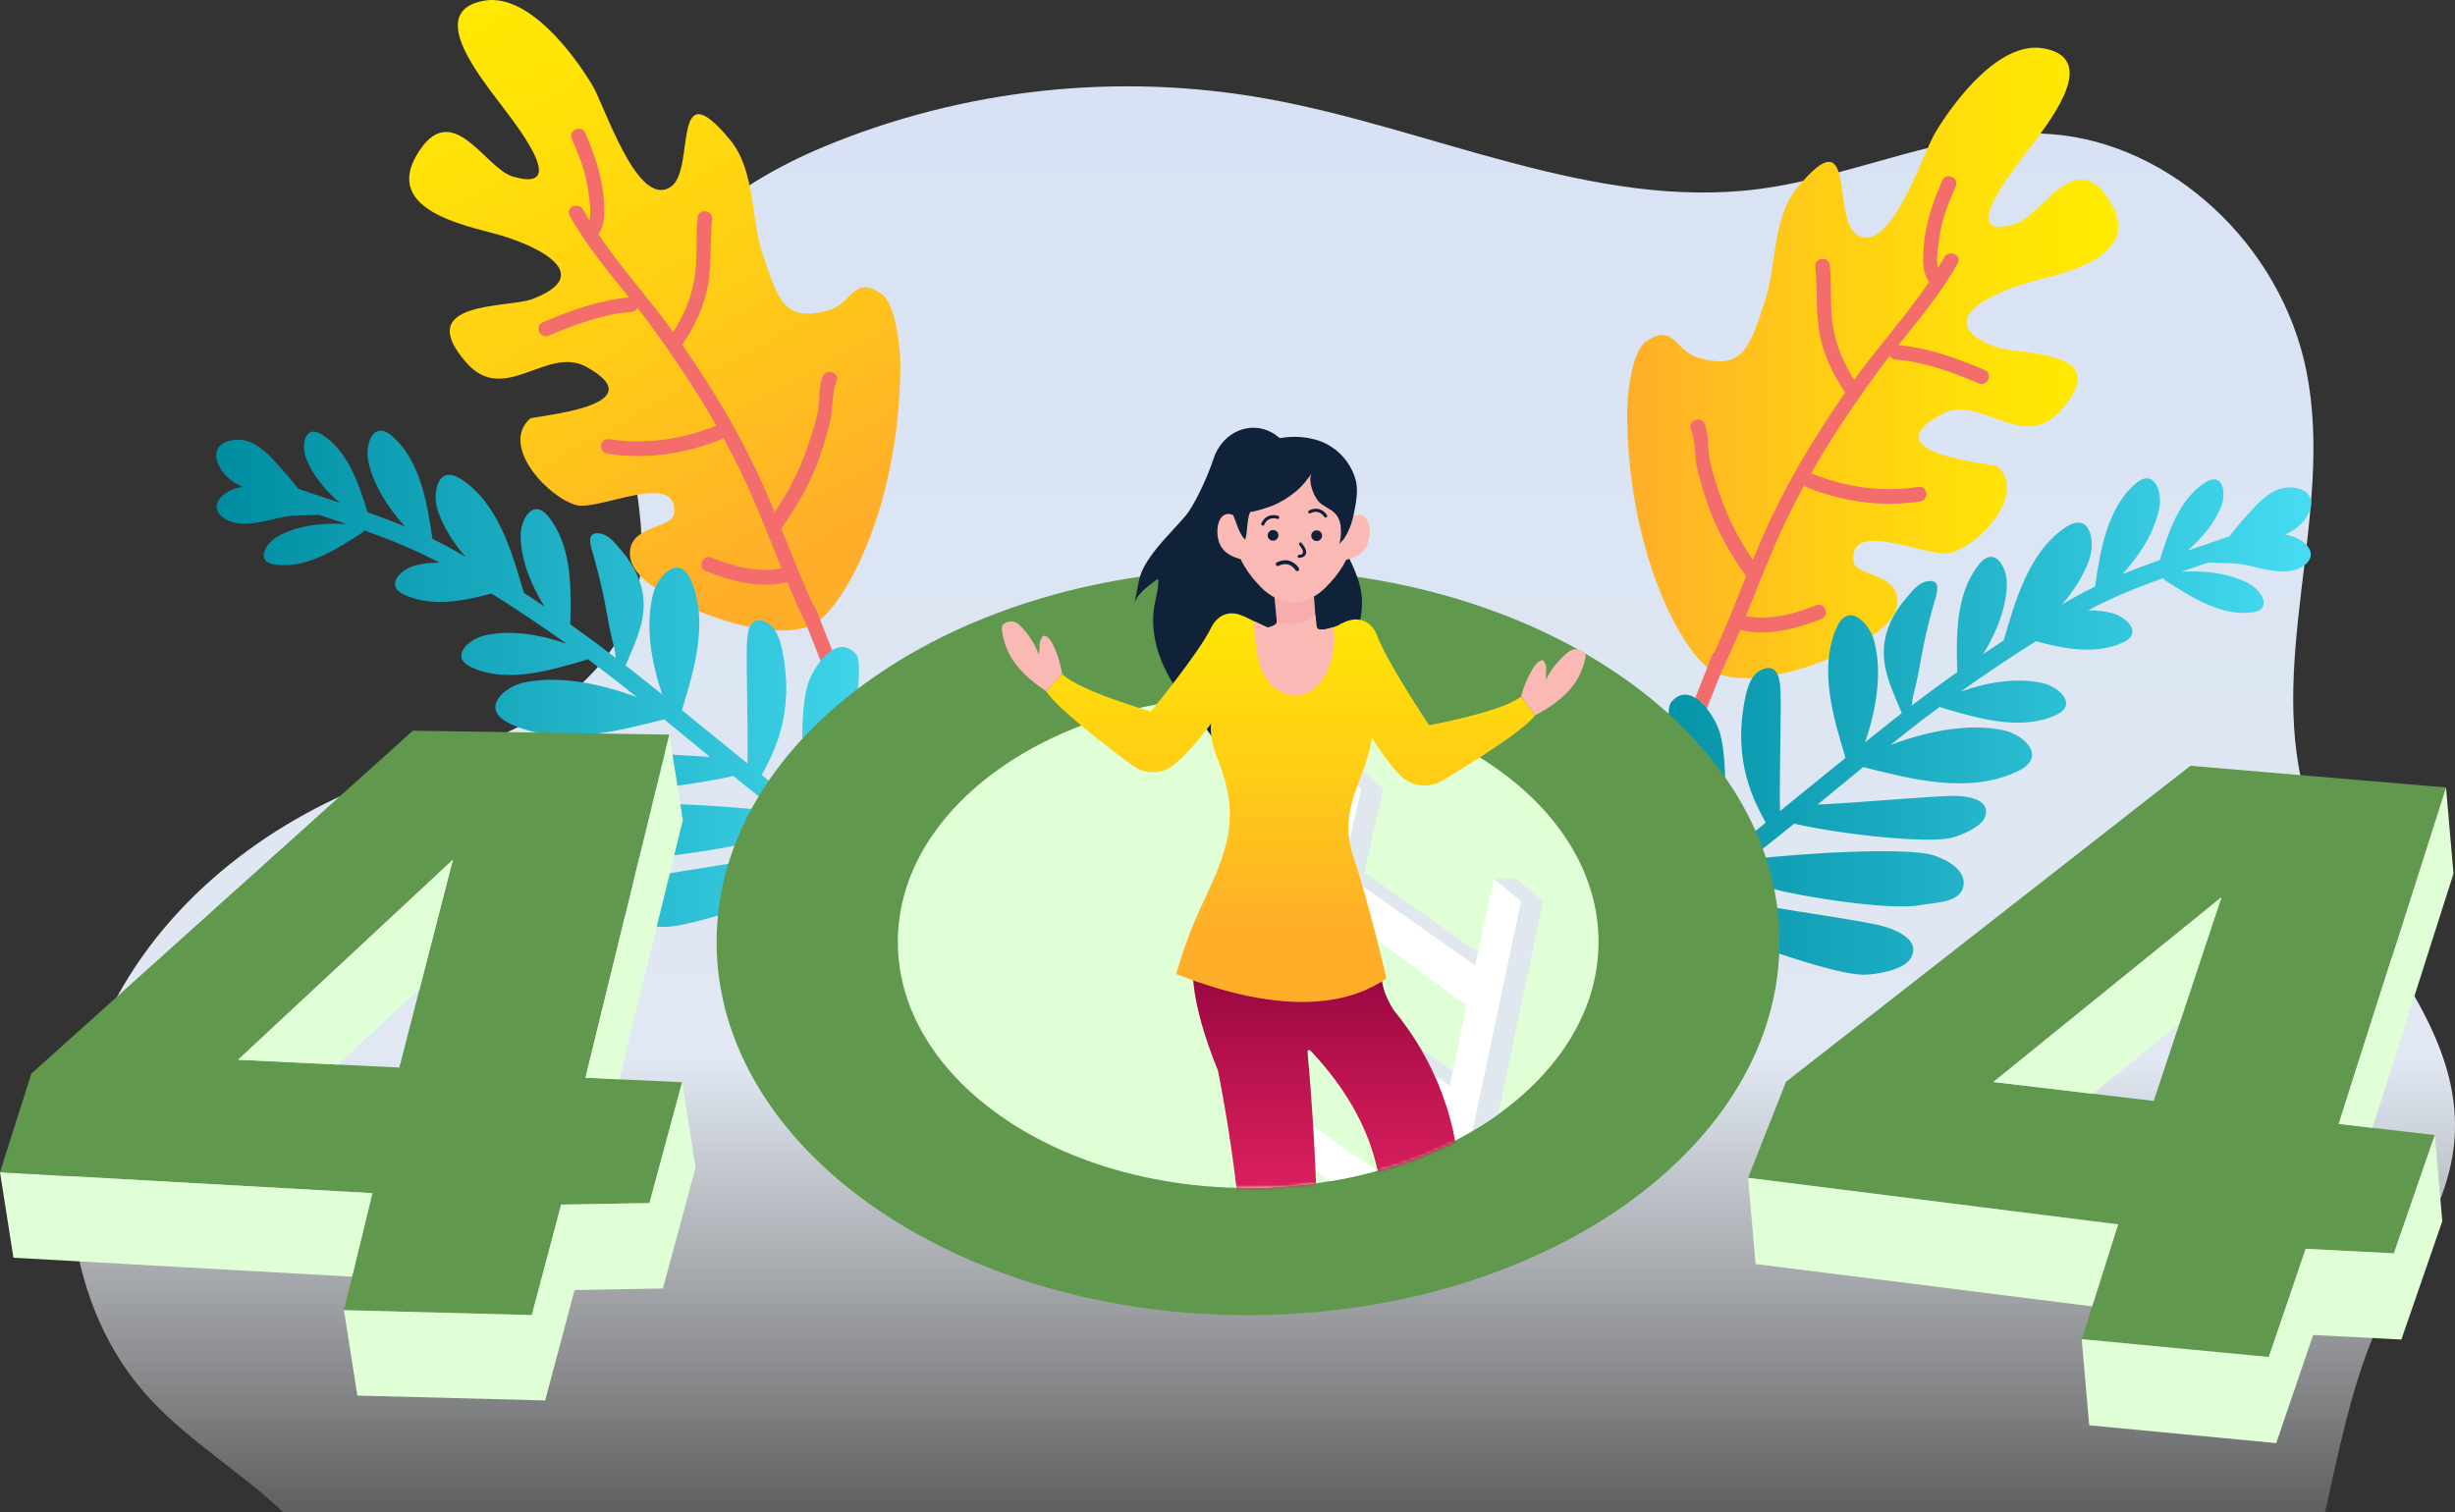 <svg width="784" height="483" viewBox="0 0 784 483" fill="none" xmlns="http://www.w3.org/2000/svg">
<rect x="0" y="0" width="784" height="483" fill="#333333" stroke="none"/>
<g clip-path="url(#clip0_925_21)">
<path d="M777.107 329.998C766.274 305.692 745.62 283.568 737.18 257.453C722.855 213.082 745.761 164.204 736.524 118.396C728.44 78.283 693.442 45.781 655.199 42.853C623.41 40.423 593.288 56.266 561.747 60.364C508.842 67.23 457.125 40.955 404.326 31.499C356.794 22.983 307.346 28.394 262.809 46.987C233.839 59.087 204.178 80.909 199.941 113.925C196.696 139.242 209.426 165.57 203.203 190.195C198.54 208.7 183.824 222.449 167.797 231.001C151.77 239.534 134.093 243.916 117.303 250.623C81.312 264.975 48.495 291.57 32.308 328.738C16.121 365.906 19.49 414.145 45.942 444.625C58.566 459.19 75.267 468.895 89.273 481.935C107.463 498.878 107.091 526.306 117.835 547.685C128.898 569.719 148.844 584.214 168.896 595.87C193.966 610.436 223.06 617.284 251.268 613.718C291.584 608.609 328.054 584.64 368.495 580.63C409.486 576.55 449.679 593.262 489.747 604.368C534.036 616.628 580.877 622.11 625.077 610.933C669.276 599.756 710.568 570.056 729.592 526.129C743.793 493.343 744.964 455.199 759.697 422.679C768.526 403.181 782.337 385.262 783.862 363.564C784.678 351.607 781.823 340.589 777.107 329.998Z" fill="url(#paint0_linear_925_21)"/>
<path d="M637.18 110.762C616.65 102.955 635.159 93.801 648.049 90.164C658.474 87.219 684.571 82.393 673.987 64.599C662.888 45.952 652.268 68.981 643.439 71.589C623.706 77.408 644.237 52.641 649.148 46.041C655.867 36.993 669.98 18.506 652.552 15.437C638.439 12.953 623.848 32.611 617.997 42.404C613.831 49.394 603.565 82.109 592.892 74.871C584.807 69.371 593.176 36.603 573.886 60.039C566.05 69.566 567.308 84.859 563.763 95.752C558.586 111.702 556.405 118.319 542.239 114.221C534.899 112.092 534.668 102.884 525.609 109.112C520.946 112.323 519.563 127.066 519.598 132.176C519.953 179.208 538.746 210.699 547.611 214.762C559.614 220.262 581.918 212.313 592.183 206.423C597.289 203.496 606.597 198.653 605.941 191.201C605.196 182.863 592.325 184.051 591.864 179.155C590.516 165.263 616.065 178.534 623.139 176.547C632.305 173.974 647.481 157.599 637.872 148.941C636.879 148.054 596.952 145.162 619.788 132.442C632.429 125.398 645.992 144.949 658.19 131.058C675.724 111.081 644.875 113.689 637.18 110.762Z" fill="url(#paint1_linear_925_21)"/>
<path d="M633.778 118.16C624.967 114.434 615.836 111.064 606.244 110.247C612.999 101.803 620.074 93.429 625.215 84.061C626.669 81.418 622.343 79.59 620.907 82.216C620.286 83.352 619.577 84.469 618.903 85.587C618.159 82.713 619.045 78.437 619.311 76.148C620.003 70.241 622.219 64.936 624.541 59.525C625.729 56.757 621.421 54.894 620.233 57.68C617.219 64.705 614.843 71.412 614.311 79.094C614.045 82.873 613.833 86.953 616.013 90.093C608.744 100.88 599.702 110.815 592.132 121.283C588.887 116.155 586.512 110.797 585.43 104.712C584.242 98.095 585.04 91.353 584.366 84.682C584.065 81.684 579.402 82.251 579.721 85.267C580.554 93.287 579.615 101.164 581.618 109.059C583.143 115.02 585.856 120.289 589.242 125.381C580.537 137.977 572.487 151.07 565.892 164.891C563.694 169.486 561.69 174.17 559.758 178.871C555.378 172.325 551.762 165.512 549.244 157.99C547.843 153.803 546.283 149.385 545.734 145.003C545.308 141.685 545.663 138.563 544.351 135.405C543.198 132.619 538.837 134.358 540.007 137.143C541.603 140.993 541.071 146.014 542.081 150.13C543.056 154.104 544.28 158.061 545.645 161.91C548.464 169.805 552.613 176.955 557.417 183.786C557.488 183.892 557.577 183.927 557.648 184.016C554.368 192.159 551.177 200.321 547.524 208.286C547.241 208.517 546.975 208.801 546.797 209.227C546.443 210.114 545.751 211.356 545.521 212.438C539.014 228.884 532.454 245.313 526.16 261.83C525.097 264.651 529.387 266.496 530.469 263.675C536.745 247.211 543.287 230.836 549.758 214.46C549.794 214.389 549.847 214.354 549.882 214.265C551.957 209.972 553.871 205.607 555.715 201.19C564.243 203.354 573.729 200.87 581.671 197.677C584.473 196.559 582.735 192.195 579.934 193.33C573.019 196.116 565.006 198.262 557.541 196.79C561.637 186.713 565.502 176.529 570.183 166.701C572.044 162.797 574.03 158.965 576.104 155.169C576.264 155.275 576.388 155.399 576.583 155.488C588.214 160.207 600.766 162.106 613.212 160.154C616.191 159.693 615.623 155.027 612.627 155.506C600.961 157.333 589.331 155.612 578.427 151.195C578.409 151.177 578.391 151.195 578.356 151.177C584.756 140 591.972 129.284 599.56 118.87C600.855 117.096 602.202 115.339 603.55 113.601C603.816 114.239 604.365 114.771 605.305 114.842C614.631 115.588 623.371 118.834 631.917 122.454C634.7 123.642 636.562 119.331 633.778 118.16Z" fill="#F46D6D"/>
<path d="M511.231 316.153C523.199 303.308 533.429 289.63 546.105 277.725C535.148 260.357 530.858 227.766 533.641 224.359C539.9 216.713 547.807 228.635 549.367 234.436C552.186 244.939 550.679 266.903 548.835 275.224C550.342 273.875 551.867 272.563 553.463 271.267C556.938 268.447 560.413 265.608 563.888 262.769C560.643 256.613 553.091 243.875 557.292 223.117C558.002 219.64 559.26 215.08 562.966 213.732C568.107 211.869 568.498 217.635 568.622 221.29C568.852 227.553 568.196 249.055 568.444 259.061C575.394 253.384 582.38 247.707 589.365 242.065C585.447 229.185 580.749 213.555 586.511 200.479C590.287 191.928 597.007 199.06 598.514 204.719C601.191 214.85 599.205 226.737 595.606 237.08C598.921 234.436 602.219 231.793 605.552 229.167C606.137 228.706 606.758 228.245 607.343 227.783C604.878 221.627 601.829 215.95 601.599 209.084C601.368 202.324 604.311 196.168 608.655 191.147C610.57 188.93 612.591 185.985 615.8 185.612C620.303 185.08 618.406 189.905 617.573 192.833C615.782 199.078 614.293 205.553 613.194 211.922C612.591 215.453 611.899 218.735 611.013 222.071C610.782 222.94 610.641 224.129 610.499 225.37C615.268 221.716 620.108 218.15 625.037 214.655C624.736 203.282 624.434 189.533 632.058 180.201C637.058 174.062 640.94 181.407 640.887 186.357C640.816 194.039 637.589 202.005 633.299 208.942C635.48 207.469 637.66 206.015 639.859 204.578C643.6 191.786 648.032 175.89 659.929 168.261C667.499 163.4 669.13 172.891 667.34 178.303C665.567 183.643 662.358 188.628 658.457 193.117C659.503 192.513 660.531 191.875 661.577 191.289C664.042 189.888 666.524 188.575 669.042 187.351C670.726 176.067 672.818 162.389 681.984 154.476C687.977 149.313 690.53 157.208 689.608 162.069C688.154 169.787 683.402 177.238 677.818 183.412C681.754 181.78 685.743 180.29 689.75 178.87C692.533 169.982 695.955 159.266 704.323 154.05C709.819 150.626 710.883 157.332 709.536 161.164C707.568 166.717 703.419 171.721 698.668 175.819C703.082 174.328 707.515 172.874 711.929 171.33C714.482 167.995 717.425 164.695 720.067 161.874C723.17 158.539 727.141 155.31 732.017 155.718C738.453 156.268 739.711 160.827 736.095 165.83C734.446 168.119 732.247 169.645 729.765 170.727C732.265 171.188 734.588 172.146 736.13 173.601C740.367 177.557 736.485 181.39 731.893 182.259C726.787 183.235 721.521 181.301 716.557 180.343C712.887 179.633 709.004 179.988 705.316 179.651C702.391 180.644 699.465 181.62 696.54 182.631C704.146 182.152 712.514 183.057 718.791 186.783C722.283 188.841 725.758 194.678 719.34 195.583C709.057 197.02 699.075 190.26 691.026 185.098L690.938 184.601C682.729 187.546 674.644 190.775 666.825 194.944C669.449 194.944 672.038 195.21 674.485 195.831C678.952 196.967 684.626 202.2 677.924 205.252C669.308 209.173 659.219 207.274 650.177 204.808C642.04 209.9 634.044 215.276 626.207 220.864C634.735 217.866 644.451 216.234 652.819 218.327C657.606 219.534 663.705 225.158 656.507 228.422C644.965 233.673 630.959 229.203 619.754 225.956L619.612 225.654C615.977 228.351 612.378 231.065 608.85 233.851C607.13 235.199 605.464 236.583 603.762 237.931C615.445 233.549 628.636 230.87 639.823 233.248C646.224 234.596 654.149 241.71 644.291 246.376C628.53 253.845 609.931 248.736 595.021 245.01C590.163 248.984 585.323 252.994 580.465 256.968C592.042 256.56 616.013 254.289 623.796 254.2C627.448 254.165 635.994 255.016 633.937 260.889C632.802 264.135 626.207 266.903 623.034 267.648C615.959 269.334 589.95 266.921 572.965 263.089C569.508 265.892 566.033 268.677 562.523 271.427C561.228 272.438 559.952 273.467 558.711 274.514C575.802 272.403 609.417 270.54 617.52 273.201C621.633 274.55 628.015 277.832 627.005 283.083C625.941 288.53 617.626 288.21 613.353 289.08C603.513 291.102 572.38 285.815 566.76 284.006C562.416 282.604 558.197 280.209 554.013 278.612C551.229 281.114 548.57 283.704 545.981 286.33C559.42 289.098 590.163 293.302 599.79 295.431C604.169 296.407 614.151 299.849 610.055 306.289C607.786 309.855 599.116 311.31 595.11 311.328C586.617 311.363 558.746 302.155 539.457 293.214C531.478 301.889 523.943 310.955 515.646 319.861C513.128 322.522 508.714 318.85 511.231 316.153Z" fill="url(#paint2_linear_925_21)"/>
<path d="M169.957 95.54C190.488 87.733 171.978 78.579 159.089 74.942C148.664 71.997 122.566 67.171 133.151 49.376C144.249 30.73 154.869 53.758 163.699 56.367C183.432 62.186 162.901 37.419 157.99 30.819C151.27 21.771 137.157 3.284 154.586 0.215C168.698 -2.269 183.29 17.389 189.14 27.182C193.307 34.172 203.572 66.887 214.245 59.649C222.33 54.149 213.962 21.381 233.251 44.817C241.088 54.344 239.829 69.637 243.375 80.53C248.552 96.48 250.733 103.097 264.899 98.999C272.239 96.87 272.469 87.662 281.529 93.889C286.192 97.101 287.575 111.844 287.539 116.953C287.185 163.986 268.391 195.477 259.527 199.54C247.524 205.039 225.22 197.091 214.955 191.201C209.848 188.274 200.541 183.43 201.196 175.979C201.941 167.641 214.813 168.829 215.274 163.933C216.621 150.041 191.073 163.312 183.999 161.325C174.833 158.752 159.656 142.377 169.266 133.719C170.258 132.832 210.185 129.94 187.332 117.219C174.691 110.176 161.128 129.727 148.93 115.836C131.413 95.859 162.262 98.467 169.957 95.54Z" fill="url(#paint3_linear_925_21)"/>
<path d="M173.356 102.938C182.167 99.212 191.298 95.841 200.89 95.025C194.135 86.58 187.061 78.206 181.919 68.839C180.465 66.195 184.791 64.368 186.227 66.994C186.848 68.129 187.557 69.247 188.231 70.365C188.975 67.491 188.089 63.215 187.823 60.926C187.132 55.018 184.915 49.714 182.593 44.303C181.405 41.535 185.713 39.672 186.901 42.458C189.915 49.483 192.291 56.189 192.823 63.871C193.089 67.65 193.301 71.731 191.121 74.853C198.39 85.64 207.432 95.575 215.002 106.043C218.247 100.915 220.623 95.558 221.704 89.472C222.892 82.855 222.094 76.113 222.768 69.442C223.069 66.444 227.732 67.012 227.413 70.028C226.58 78.047 227.519 85.924 225.516 93.819C223.991 99.78 221.279 105.049 217.892 110.141C226.597 122.737 234.647 135.83 241.242 149.651C243.441 154.246 245.444 158.93 247.376 163.631C251.756 157.085 255.372 150.272 257.89 142.75C259.291 138.563 260.851 134.145 261.401 129.763C261.826 126.445 261.471 123.323 262.783 120.165C263.936 117.379 268.297 119.118 267.127 121.903C265.532 125.753 266.063 130.774 265.053 134.89C264.078 138.864 262.854 142.821 261.489 146.67C258.67 154.565 254.521 161.715 249.717 168.546C249.646 168.652 249.557 168.688 249.486 168.776C252.766 176.92 255.958 185.081 259.61 193.046C259.894 193.277 260.159 193.561 260.337 193.987C260.691 194.874 261.383 196.116 261.613 197.198C268.12 213.644 274.68 230.073 280.974 246.59C282.038 249.411 277.747 251.256 276.666 248.435C270.389 231.971 263.847 215.596 257.376 199.22C257.34 199.15 257.287 199.114 257.252 199.025C255.177 194.732 253.263 190.368 251.419 185.95C242.891 188.114 233.406 185.631 225.463 182.437C222.662 181.319 224.399 176.955 227.2 178.09C234.115 180.876 242.129 183.04 249.593 181.55C245.497 171.473 241.632 161.289 236.952 151.461C235.09 147.558 233.104 143.725 231.03 139.929C230.87 140.035 230.746 140.159 230.551 140.248C218.921 144.967 206.368 146.866 193.922 144.914C190.943 144.453 191.511 139.787 194.507 140.266C206.173 142.093 217.804 140.372 228.707 135.955C228.725 135.937 228.743 135.955 228.778 135.937C222.378 124.76 215.162 114.044 207.574 103.63C206.279 101.856 204.932 100.099 203.585 98.361C203.319 98.999 202.769 99.532 201.829 99.603C192.504 100.348 183.763 103.594 175.217 107.214C172.434 108.42 170.572 104.109 173.356 102.938Z" fill="#F46D6D"/>
<path d="M295.911 300.931C283.944 288.086 273.714 274.408 261.037 262.503C271.994 245.135 276.285 212.544 273.501 209.137C267.243 201.491 259.335 213.413 257.775 219.214C254.956 229.717 256.481 251.681 258.307 260.002C256.8 258.653 255.275 257.341 253.68 256.045C250.205 253.225 246.73 250.386 243.255 247.547C246.499 241.391 254.052 228.653 249.85 207.895C249.141 204.418 247.882 199.858 244.177 198.51C239.035 196.647 238.645 202.413 238.521 206.068C238.29 212.331 238.946 233.833 238.698 243.839C231.748 238.162 224.763 232.485 217.777 226.843C221.696 213.963 226.394 198.333 220.632 185.257C216.855 176.706 210.136 183.838 208.629 189.497C205.952 199.628 207.938 211.515 211.537 221.858C208.221 219.214 204.923 216.571 201.59 213.945C201.005 213.484 200.385 213.023 199.8 212.561C202.264 206.405 205.314 200.728 205.544 193.862C205.775 187.102 202.831 180.946 198.488 175.908C196.573 173.69 194.552 170.745 191.343 170.372C186.839 169.84 188.736 174.666 189.57 177.593C191.36 183.838 192.85 190.314 193.949 196.683C194.552 200.213 195.243 203.495 196.13 206.831C196.36 207.7 196.502 208.889 196.644 210.131C191.875 206.476 187.034 202.91 182.106 199.415C182.407 188.043 182.708 174.293 175.085 164.961C170.085 158.823 166.202 166.168 166.255 171.117C166.326 178.799 169.553 186.765 173.844 193.702C171.663 192.23 169.482 190.775 167.284 189.338C163.543 176.546 159.11 160.65 147.214 153.021C139.643 148.16 138.012 157.652 139.803 163.063C141.576 168.403 144.785 173.388 148.685 177.877C147.639 177.274 146.611 176.635 145.565 176.05C143.101 174.648 140.619 173.335 138.101 172.111C136.417 160.827 134.325 147.149 125.158 139.236C119.166 134.073 116.613 141.968 117.535 146.829C118.989 154.547 123.74 161.998 129.325 168.172C125.389 166.54 121.4 165.05 117.393 163.631C114.609 154.742 111.188 144.026 102.819 138.81C97.323 135.386 96.259 142.092 97.607 145.925C99.575 151.478 103.723 156.481 108.475 160.579C104.06 159.089 99.628 157.634 95.213 156.09C92.66 152.755 89.717 149.455 87.075 146.634C83.973 143.299 80.001 140.07 75.126 140.478C68.69 141.028 67.431 145.588 71.048 150.591C72.697 152.879 74.895 154.405 77.377 155.487C74.877 155.949 72.555 156.907 71.013 158.361C66.775 162.318 70.658 166.15 75.25 167.019C80.356 167.995 85.622 166.061 90.586 165.103C94.256 164.393 98.139 164.748 101.826 164.411C104.752 165.405 107.677 166.38 110.602 167.392C102.997 166.913 94.628 167.818 88.352 171.543C84.859 173.601 81.384 179.438 87.802 180.343C98.085 181.78 108.067 175.021 116.116 169.858L116.205 169.361C124.414 172.306 132.498 175.535 140.317 179.704C137.693 179.704 135.105 179.97 132.658 180.591C128.19 181.727 122.517 186.96 129.218 190.012C137.835 193.933 147.923 192.035 156.965 189.568C165.103 194.66 173.099 200.036 180.935 205.624C172.408 202.626 162.692 200.994 154.323 203.087C149.536 204.294 143.438 209.918 150.636 213.182C162.178 218.434 176.184 213.963 187.389 210.716L187.531 210.415C191.165 213.111 194.764 215.826 198.293 218.611C200.012 219.959 201.679 221.343 203.381 222.692C191.697 218.31 178.507 215.631 167.319 218.008C160.919 219.356 152.994 226.471 162.851 231.137C178.613 238.606 197.211 233.496 212.122 229.77C216.98 233.745 221.82 237.754 226.678 241.728C215.1 241.32 191.13 239.049 183.347 238.961C179.694 238.925 171.149 239.777 173.205 245.649C174.34 248.896 180.935 251.663 184.109 252.408C191.183 254.094 217.192 251.681 234.177 247.849C237.634 250.652 241.109 253.438 244.62 256.187C245.914 257.199 247.191 258.228 248.432 259.274C231.34 257.163 197.725 255.3 189.623 257.962C185.51 259.31 179.127 262.592 180.138 267.844C181.201 273.29 189.517 272.971 193.789 273.84C203.629 275.863 234.762 270.576 240.383 268.766C244.726 267.364 248.946 264.969 253.13 263.373C255.914 265.874 258.573 268.464 261.161 271.09C247.723 273.858 216.98 278.063 207.352 280.191C202.973 281.167 192.992 284.609 197.087 291.049C199.356 294.615 208.026 296.07 212.033 296.088C220.525 296.123 248.396 286.915 267.686 277.974C275.664 286.649 283.199 295.715 291.497 304.621C294.014 307.3 298.429 303.646 295.911 300.931Z" fill="url(#paint4_linear_925_21)"/>
<path d="M568.283 300.861C568.283 333.363 549.738 362.831 519.687 384.352C517.187 386.126 514.634 387.882 511.974 389.532C510.414 390.508 508.872 391.448 507.258 392.353C506.762 392.69 506.265 392.956 505.733 393.276C502.79 394.961 499.794 396.575 496.691 398.101C494.369 399.272 491.975 400.372 489.564 401.437C486.018 403.051 482.384 404.541 478.678 405.925C472.969 408.125 467.03 410.059 460.913 411.727C460.31 411.922 459.672 412.081 459.052 412.259C452.261 414.086 445.24 415.612 438.042 416.783C432.546 417.723 426.926 418.451 421.235 419.001C417.547 419.338 413.841 419.604 410.083 419.746C409.551 419.781 409.054 419.799 408.522 419.834C405.225 419.994 401.892 420.065 398.541 420.065H396.537C303.759 419.32 228.852 366.255 228.852 300.878C228.852 235.076 304.84 181.745 398.523 181.745C492.312 181.709 568.283 235.058 568.283 300.861Z" fill="#60984e"/>
<path d="M510.487 300.861C510.487 322.293 498.254 341.72 478.45 355.913C476.801 357.084 475.117 358.237 473.361 359.337C472.333 359.975 471.322 360.596 470.259 361.2C469.922 361.412 469.603 361.608 469.248 361.803C467.316 362.92 465.33 363.985 463.291 364.978C461.748 365.741 460.188 366.486 458.593 367.178C456.252 368.243 453.859 369.219 451.412 370.141C447.653 371.578 443.735 372.873 439.693 373.956C439.285 374.08 438.877 374.186 438.47 374.31C433.984 375.517 429.374 376.528 424.623 377.291C421.006 377.912 417.301 378.391 413.542 378.746C411.113 378.959 408.666 379.154 406.202 379.243C405.847 379.26 405.528 379.278 405.174 379.296C402.993 379.402 400.812 379.438 398.596 379.438H397.284C336.099 378.941 286.723 343.955 286.723 300.843C286.723 257.466 336.826 222.284 398.614 222.284C460.383 222.302 510.487 257.483 510.487 300.861Z" fill="#e1ffd7"/>
<path d="M427.527 278.542L475.734 312.446L482.471 311.577L435.506 278.542H427.527Z" fill="#E0E7EE"/>
<path d="M423.129 319.028L471.335 352.932L478.073 352.063L431.089 319.028H423.129Z" fill="#E0E7EE"/>
<path d="M477.051 280.582L472.051 304.072L471.129 308.365L428.738 278.56L434.73 251.877L425.99 244.567L397.25 379.473H398.562C400.778 379.473 402.959 379.437 405.14 379.331C405.494 379.313 405.813 379.295 406.168 379.278L409.146 365.954L424.589 377.308C429.34 376.545 433.968 375.534 438.436 374.328C438.843 374.221 439.251 374.115 439.659 373.973L411.735 354.333L417.586 328.306L460.225 359.602L458.594 367.196C460.19 366.504 461.75 365.776 463.292 364.996C465.331 363.984 468.328 362.317 470.26 361.217L485.791 287.909L477.051 280.582ZM462.973 346.758L420.245 316.686L426.167 290.127L468.434 321.192L462.973 346.758Z" fill="white"/>
<path d="M492.796 287.891L478.453 355.912C476.804 357.083 475.12 358.236 473.364 359.336C472.336 359.975 471.325 360.596 470.262 361.199L485.793 287.891H492.796Z" fill="#E0E7EE"/>
<path d="M485.795 287.892L477.055 280.582H484.076L492.799 287.892H485.795Z" fill="#E0E7EE"/>
<path d="M434.727 251.859H441.748L433.007 244.531H426.004L434.727 251.859Z" fill="#E0E7EE"/>
<path d="M434.729 251.859H441.75L435.757 278.542H428.754L434.729 251.859Z" fill="#E0E7EE"/>
<mask id="mask0_925_21" style="mask-type:luminance" maskUnits="userSpaceOnUse" x="284" y="128" width="235" height="252">
<path d="M513.339 298.27C508.251 319.808 500.875 340.477 480.681 355.132C478.997 356.338 477.295 357.527 475.504 358.662C474.458 359.318 473.412 359.957 472.331 360.596C471.994 360.826 471.657 361.004 471.303 361.217C469.335 362.37 467.313 363.47 465.221 364.499C463.661 365.297 462.048 366.042 460.434 366.77C458.041 367.87 455.612 368.881 453.112 369.839C449.282 371.329 445.293 372.66 441.162 373.795C440.755 373.92 440.329 374.044 439.921 374.15C435.365 375.392 430.649 376.439 425.791 377.237C422.103 377.876 418.327 378.373 414.497 378.745C412.015 378.976 409.515 379.153 407.015 379.26C406.661 379.278 406.324 379.295 405.969 379.313C403.753 379.419 401.519 379.473 399.268 379.473H397.92C335.565 378.958 287.731 342.748 285.214 298.288C279.611 199.362 346.185 128.184 409.161 128.184C472.171 128.166 537.398 196.24 513.339 298.27Z" fill="white"/>
</mask>
<g mask="url(#mask0_925_21)">
<path d="M433.99 186.021C431.082 176.582 425.125 168.989 420.498 160.438C419.31 158.238 417.856 156.127 416.775 153.856C416.349 152.951 414.097 148.551 411.775 144.027C408.548 137.747 401.651 135.014 395.499 137.587C391.794 139.13 388.886 142.395 387.539 146.511C385.376 153.164 381.032 161.946 378.603 164.767C374.1 170 368.603 175.003 365.253 181.231C363.32 184.832 363.302 188.859 362.203 192.745C363.32 189.392 367.203 186.766 369.845 184.814C370.235 187.742 368.71 192.106 368.408 195.122C367.912 200.107 368.639 204.738 370.27 209.404C373.922 219.836 381.369 226.968 387.379 235.803C388.797 237.879 389.737 240.132 391.297 242.119C391.847 242.811 392.822 244.603 393.638 244.567C394.772 244.532 397.627 240.806 398.407 240.061C405.924 232.787 415.498 228.441 420.994 219.002C424.682 212.668 425.746 205.572 428.21 198.83C429.522 202.627 428.972 206.938 429.983 210.788C433.334 202.662 436.667 194.696 433.99 186.021Z" fill="#0F2239"/>
<path d="M449.387 328.289C447.897 326.178 446.461 324.351 445.167 322.772C442.153 318.124 440.611 313.44 441.426 308.703L400.028 308.472L380.312 305.705C380.561 306.592 380.791 307.479 381.039 308.366H381.022C381.022 308.366 379.479 318.851 388.965 341.986C401.446 405.11 401.216 470.203 391.535 539.022L405.134 539.447C422.349 464.88 423.253 398.279 417.527 335.546L418.307 335.368C456.106 375.304 441.515 415.329 418.573 460.126L429.317 468.925C485.697 399.645 464.723 349.969 449.387 328.289Z" fill="url(#paint5_linear_925_21)"/>
<path d="M426.531 200.391C423.871 202.343 423.783 205.82 424.226 208.535C424.527 210.397 425.166 212.154 425.999 213.839C428.783 219.463 439.119 239.706 447.221 247.725C450.785 251.256 456.246 251.912 460.554 249.357C470.075 243.68 486.013 233.745 490.304 228.476C489.719 227.713 489.932 227.961 489.152 226.968C488.371 225.992 486.74 223.703 485.677 222.55C479.666 227.376 456.37 231.634 456.37 231.634C456.37 231.634 442.7 211.16 439.828 203.052C438.126 198.511 433.286 195.424 426.531 200.391Z" fill="url(#paint6_linear_925_21)"/>
<path d="M490.304 228.458C498.159 224.253 504.559 219.091 506.35 209.83C506.669 208.197 503.619 206.352 501.173 208.02C498.726 209.688 495.127 213.768 493.815 217.015C493.478 215.808 494.063 213.662 493.655 212.58C493.265 211.497 492.999 209.936 491.014 211.657C489.028 213.396 486.51 219.215 485.766 222.444C487.202 224.555 488.815 226.382 490.304 228.458Z" fill="#FAB9B5"/>
<path d="M400.29 199.097C402.737 201.296 402.489 204.774 401.779 207.435C401.301 209.245 400.485 210.948 399.492 212.544C396.159 217.867 383.89 236.992 375.043 244.177C371.16 247.335 365.647 247.46 361.622 244.479C352.704 237.879 337.829 226.436 334.07 220.776C334.726 220.085 334.496 220.297 335.365 219.393C336.233 218.488 338.077 216.377 339.247 215.33C344.761 220.723 367.526 227.252 367.526 227.252C367.526 227.252 383.146 208.216 386.798 200.427C388.943 196.098 394.049 193.49 400.29 199.097Z" fill="url(#paint7_linear_925_21)"/>
<path d="M334.072 220.759C326.679 215.791 320.81 210.043 319.924 200.658C319.764 199.008 322.973 197.464 325.243 199.363C327.512 201.261 330.685 205.679 331.678 209.032C332.139 207.861 331.767 205.679 332.263 204.632C332.76 203.603 333.185 202.059 334.994 203.975C336.802 205.891 338.735 211.941 339.16 215.223C337.547 217.175 335.756 218.843 334.072 220.759Z" fill="#FAB9B5"/>
<path d="M442.755 312.552C437.755 315.959 432.241 318.052 426.355 319.134C410.416 322.062 392.031 317.555 375.613 311.115C375.613 311.115 378.432 300.861 382.705 291.511C387.545 280.813 393.307 270.381 392.722 258.335C392.439 252.728 390.666 246.874 388.574 241.746C386.854 237.577 386.251 233.355 386.978 228.884C387.51 225.566 388.538 222.337 389.194 219.055C390.222 213.502 397.048 196.772 397.048 196.772L400.789 198.564L404.778 200.445C405.576 200.356 407.314 199.806 407.686 199.043C407.739 198.937 407.775 198.83 407.775 198.706L407.651 196.364L420.079 196.524L420.274 198.475C420.434 199.93 420.203 201.048 421.745 201.119C422.951 201.172 424.44 200.799 425.859 200.32C428.181 199.522 430.309 198.404 430.61 198.422C430.681 198.422 439.351 229.168 437.915 236.974C436.266 246.04 431.621 252.764 430.681 262.238C430.38 265.147 430.947 269.831 431.887 272.581C437.578 289.772 442.755 312.552 442.755 312.552Z" fill="url(#paint8_linear_925_21)"/>
<path d="M413.536 222.196C413.536 222.196 399.849 222.621 400.771 198.546L404.76 200.427C405.558 200.338 407.296 199.788 407.668 199.025C407.721 198.919 407.757 198.813 407.757 198.688L407.632 196.346L420.061 196.506L420.256 198.458C420.415 199.912 420.185 201.03 421.727 201.101C422.933 201.154 424.422 200.782 425.841 200.303C427.259 210.983 422.206 221.912 413.536 222.196Z" fill="#FAB9B5"/>
<path d="M407.759 198.688C413.308 200.036 417.191 199.007 420.046 196.488L419.372 187.085L406.926 189.959L407.759 198.688Z" fill="#F7ADAB"/>
<path d="M434.258 164.447C433.424 164.376 432.467 164.678 431.527 165.21C430.322 159.604 427.379 153.643 423.744 149.527C422.219 147.486 420.464 146.156 418.532 145.34C417.486 144.825 416.44 144.488 415.393 144.382C414.667 144.311 413.957 144.293 413.248 144.293C412.539 144.275 411.83 144.293 411.103 144.364C410.057 144.453 408.993 144.772 407.947 145.269C406.015 146.049 404.242 147.362 402.699 149.385C399.011 153.448 395.997 159.373 394.739 164.962C393.799 164.412 392.859 164.092 392.008 164.163C389.189 164.394 388.25 168.794 389.012 172.147C389.969 176.387 393.196 177.736 396.192 178.605C397.558 181.426 399.472 184.176 401.706 186.5C404.047 189.25 407.061 191.308 410.5 192.159C410.607 192.195 410.695 192.213 410.802 192.23C410.997 192.283 411.192 192.337 411.404 192.372C411.546 192.39 411.688 192.39 411.812 192.408C411.936 192.425 412.043 192.425 412.167 192.443C412.433 192.461 412.699 192.479 412.965 192.479C413.23 192.479 413.496 192.461 413.762 192.443C413.886 192.425 413.993 192.425 414.117 192.408C414.259 192.39 414.401 192.39 414.525 192.372C414.737 192.337 414.932 192.283 415.128 192.23C415.234 192.213 415.323 192.195 415.429 192.159C418.886 191.361 421.936 189.338 424.294 186.624C426.545 184.335 428.513 181.603 429.896 178.818C432.893 178.002 436.137 176.689 437.148 172.449C437.963 169.131 437.077 164.713 434.258 164.447Z" fill="#FAB9B5"/>
<path d="M404.827 171.101C404.88 172.041 405.696 172.768 406.653 172.697C407.593 172.644 408.32 171.828 408.267 170.888C408.213 169.947 407.398 169.22 406.44 169.291C405.483 169.362 404.774 170.16 404.827 171.101Z" fill="#0F2239"/>
<path d="M418.759 171.207C418.812 172.147 419.627 172.875 420.585 172.804C421.524 172.751 422.251 171.934 422.198 170.994C422.145 170.054 421.329 169.326 420.372 169.397C419.415 169.451 418.688 170.249 418.759 171.207Z" fill="#0F2239"/>
<path d="M403.119 167.871C403.101 167.871 403.084 167.854 403.066 167.854C402.818 167.747 402.694 167.446 402.8 167.197C404.147 164.181 406.913 164.305 408.207 164.784C408.473 164.891 408.598 165.175 408.491 165.423C408.385 165.689 408.137 165.813 407.835 165.725C407.746 165.689 405.016 164.713 403.722 167.623C403.633 167.836 403.367 167.96 403.119 167.871Z" fill="#0F2239"/>
<path d="M417.853 163.773C417.835 163.755 417.835 163.737 417.818 163.72C417.694 163.471 417.8 163.17 418.048 163.045C421.027 161.555 423.101 163.4 423.775 164.571C423.917 164.82 423.828 165.121 423.58 165.245C423.332 165.387 423.048 165.316 422.888 165.068C422.835 164.979 421.364 162.513 418.491 163.933C418.261 164.057 417.977 163.986 417.853 163.773Z" fill="#0F2239"/>
<path d="M407.519 180.521C407.501 180.503 407.501 180.485 407.483 180.468C407.324 180.166 407.448 179.794 407.767 179.634C411.437 177.806 413.955 180.06 414.806 181.514C414.983 181.816 414.877 182.189 414.575 182.348C414.274 182.526 413.919 182.437 413.724 182.118C413.671 182.011 411.845 178.977 408.335 180.734C408.051 180.876 407.696 180.787 407.519 180.521Z" fill="#0F2239"/>
<path d="M414.875 178.179C414.609 178.179 414.379 177.966 414.379 177.7C414.379 177.434 414.592 177.221 414.875 177.221C414.893 177.221 415.815 177.204 416.063 176.707C416.17 176.476 416.294 175.767 414.929 174.063C414.769 173.85 414.804 173.549 415.017 173.371C415.23 173.212 415.531 173.247 415.709 173.46C416.985 175.039 417.393 176.246 416.95 177.133C416.435 178.179 414.946 178.179 414.875 178.179Z" fill="#0F2239"/>
<path d="M433.073 153.909C431.761 148.143 427.311 142.856 421.212 140.78C415.22 138.74 407.525 139.166 402.064 142.306C395.167 146.28 390.097 156.162 393.643 164.11C394.777 166.647 395.611 170.408 397.632 172.395C398.571 169.486 398.04 166.31 399.227 163.56C401.373 163.223 403.553 162.513 405.539 161.821C408.553 160.775 411.674 158.805 414.103 156.747C416.071 155.08 417.365 153.306 418.819 151.265C417.666 153.749 419.457 158.397 421.177 160.26C422.684 161.875 424.971 162.442 426.495 164.146C427.79 165.6 428.162 167.392 428.233 169.308C428.286 170.887 428.091 172.449 427.648 173.921C427.79 173.424 428.818 172.661 429.137 172.182C429.651 171.455 430.077 170.674 430.467 169.876C431.247 168.244 431.832 166.487 432.204 164.713C432.931 161.449 433.782 157.014 433.073 153.909Z" fill="#0F2239"/>
</g>
<path d="M746.857 358.981L781.145 251.521L699.501 244.602L570.377 345.515L558.25 376.208L676.417 391.075L668.138 417.244L664.804 427.729L724.535 433.424L736.325 398.881L764.497 400.336L777.564 362.547L757.636 360.24L746.857 358.981ZM696.008 326.922L687.782 351.654L668.315 349.347L636.597 345.586L709.394 286.614L696.008 326.922Z" fill="#60984e"/>
<path d="M558.25 376.225L560.643 403.742L668.138 417.261L676.417 391.093L558.25 376.225ZM636.597 345.604L668.315 349.365L696.008 326.922L709.394 286.614L636.597 345.604ZM764.48 400.336L736.308 398.881L724.517 433.424L664.787 427.729L667.18 455.246L726.911 460.941L738.701 426.398L766.873 427.853L779.94 390.064L777.546 362.547L764.48 400.336ZM746.857 358.981L757.618 360.24L783.521 279.038L781.128 251.521L746.857 358.981Z" fill="#e1ffd7"/>
<path d="M186.975 344.22L213.765 234.649L131.837 233.39L9.982 342.978L0 374.434L118.912 381.104L112.441 407.788L109.834 418.486L169.813 420.047L179.192 384.777L207.4 384.28L217.843 345.675L197.808 344.752L186.975 344.22ZM134.035 315.745L127.528 340.991L107.955 340.033L76.06 338.472L144.62 274.603L134.035 315.745Z" fill="#60984e"/>
<path d="M0 374.434L4.291 401.72L112.458 407.788L118.93 381.105L0 374.434ZM76.06 338.49L107.955 340.051L134.035 315.763L144.62 274.638L76.06 338.49ZM207.4 384.263L179.192 384.759L169.813 420.029L109.834 418.468L114.125 445.754L174.104 447.315L183.483 412.046L211.69 411.549L222.133 372.944L217.843 345.657L207.4 384.263ZM186.975 344.22L197.808 344.735L218.055 261.936L213.765 234.649L186.975 344.22Z" fill="#e1ffd7"/>
</g>
<defs>
<linearGradient id="paint0_linear_925_21" x1="403.241" y1="527.238" x2="403.241" y2="-22.977" gradientUnits="userSpaceOnUse">
<stop stop-color="#F2F2F2" stop-opacity="0"/>
<stop offset="0.343" stop-color="#E1E8F3"/>
<stop offset="1" stop-color="#D6E1F4"/>
</linearGradient>
<linearGradient id="paint1_linear_925_21" x1="519.581" y1="115.888" x2="676.454" y2="115.888" gradientUnits="userSpaceOnUse">
<stop stop-color="#FFAE2A"/>
<stop offset="0.383" stop-color="#FFCC16"/>
<stop offset="0.763" stop-color="#FFE306"/>
<stop offset="1" stop-color="#FFEC00"/>
</linearGradient>
<linearGradient id="paint2_linear_925_21" x1="510.487" y1="236.762" x2="738.084" y2="236.762" gradientUnits="userSpaceOnUse">
<stop offset="0.005" stop-color="#008DA2"/>
<stop offset="0.41" stop-color="#1BABC0"/>
<stop offset="1" stop-color="#47DCF2"/>
</linearGradient>
<linearGradient id="paint3_linear_925_21" x1="254.611" y1="176.003" x2="146.942" y2="-17.908" gradientUnits="userSpaceOnUse">
<stop stop-color="#FFAE2A"/>
<stop offset="0.383" stop-color="#FFCC16"/>
<stop offset="0.763" stop-color="#FFE306"/>
<stop offset="1" stop-color="#FFEC00"/>
</linearGradient>
<linearGradient id="paint4_linear_925_21" x1="69.059" y1="221.545" x2="296.656" y2="221.545" gradientUnits="userSpaceOnUse">
<stop offset="0.005" stop-color="#008DA2"/>
<stop offset="0.41" stop-color="#1BABC0"/>
<stop offset="1" stop-color="#47DCF2"/>
</linearGradient>
<linearGradient id="paint5_linear_925_21" x1="423.279" y1="443.085" x2="423.279" y2="293.267" gradientUnits="userSpaceOnUse">
<stop offset="0.001" stop-color="#FF2C6E"/>
<stop offset="0.145" stop-color="#F7296B"/>
<stop offset="0.365" stop-color="#E22261"/>
<stop offset="0.633" stop-color="#C01552"/>
<stop offset="0.936" stop-color="#90043D"/>
<stop offset="1" stop-color="#850038"/>
</linearGradient>
<linearGradient id="paint6_linear_925_21" x1="457.17" y1="296.423" x2="457.17" y2="171.028" gradientUnits="userSpaceOnUse">
<stop stop-color="#FFAE2A"/>
<stop offset="0.383" stop-color="#FFCC16"/>
<stop offset="0.763" stop-color="#FFE306"/>
<stop offset="1" stop-color="#FFEC00"/>
</linearGradient>
<linearGradient id="paint7_linear_925_21" x1="368.168" y1="296.423" x2="368.168" y2="171.028" gradientUnits="userSpaceOnUse">
<stop stop-color="#FFAE2A"/>
<stop offset="0.383" stop-color="#FFCC16"/>
<stop offset="0.763" stop-color="#FFE306"/>
<stop offset="1" stop-color="#FFEC00"/>
</linearGradient>
<linearGradient id="paint8_linear_925_21" x1="409.181" y1="296.423" x2="409.181" y2="171.028" gradientUnits="userSpaceOnUse">
<stop stop-color="#FFAE2A"/>
<stop offset="0.383" stop-color="#FFCC16"/>
<stop offset="0.763" stop-color="#FFE306"/>
<stop offset="1" stop-color="#FFEC00"/>
</linearGradient>
<clipPath id="clip0_925_21">
<rect width="784" height="483" fill="white"/>
</clipPath>
</defs>
</svg>
